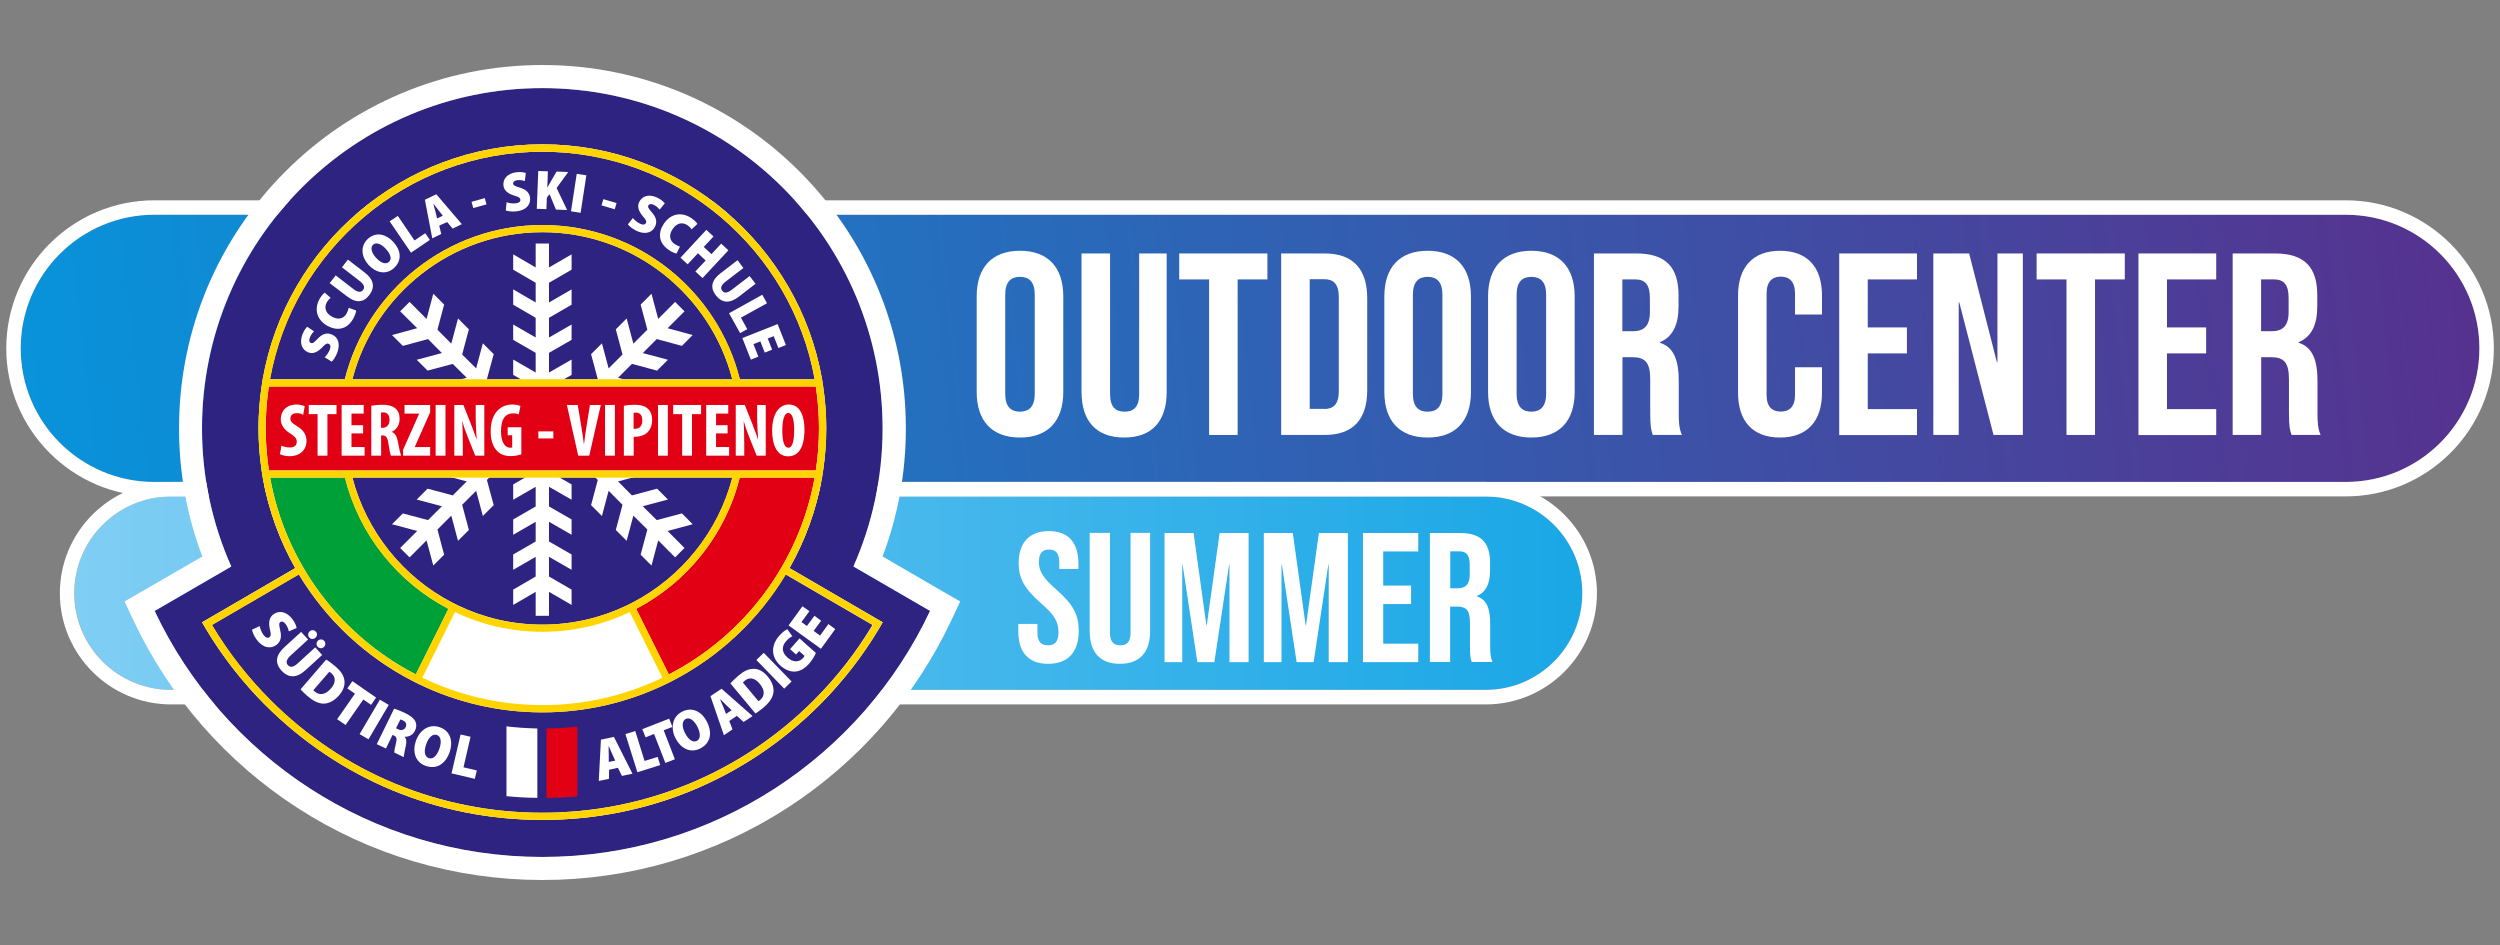 <?xml version="1.0" encoding="utf-8"?>
<!-- Generator: Adobe Illustrator 25.2.2, SVG Export Plug-In . SVG Version: 6.00 Build 0)  -->
<svg version="1.1" id="Ebene_1" xmlns="http://www.w3.org/2000/svg" xmlns:xlink="http://www.w3.org/1999/xlink" x="0px" y="0px"
	 viewBox="0 0 2234.1 844.5" style="enable-background:new 0 0 2234.1 844.5;" xml:space="preserve">
<rect x="0" y="0" width="2234.1" height="844.5" fill="#808080" stroke="none"/>
<style type="text/css">
	.st0{clip-path:url(#SVGID_2_);fill:url(#SVGID_3_);}
	.st1{fill:#FFFFFF;}
	.st2{clip-path:url(#SVGID_5_);fill:url(#SVGID_6_);}
	.st3{fill:#2E2381;}
	.st4{fill:#E20014;}
	.st5{fill:#00A038;}
	.st6{fill:#FFD400;}
</style>
<g>
	<g>
		<g>
			<defs>
				<path id="SVGID_1_" d="M137.9,191.9c-66,0-119.4,53.5-119.4,119.4c0,66,53.5,119.4,119.4,119.4h1958.4
					c65.9,0,119.4-53.5,119.4-119.4c0-65.9-53.5-119.4-119.4-119.4H137.9z"/>
			</defs>
			<clipPath id="SVGID_2_">
				<use xlink:href="#SVGID_1_"  style="overflow:visible;"/>
			</clipPath>
			
				<linearGradient id="SVGID_3_" gradientUnits="userSpaceOnUse" x1="695.217" y1="719.114" x2="700.033" y2="719.114" gradientTransform="matrix(576.552 -64.671 -64.671 -576.552 -354509.875 460024.031)">
				<stop  offset="0" style="stop-color:#009DE2"/>
				<stop  offset="1" style="stop-color:#642081"/>
			</linearGradient>
			<polygon class="st0" points="-8,194.9 2186.4,-68.6 2242.1,427.7 47.7,691.2 			"/>
		</g>
		<path class="st1" d="M18.5,311.3L18.5,311.3c0-66,53.5-119.4,119.4-119.4h1958.4c65.9,0,119.4,53.5,119.4,119.4v0
			c0,65.9-53.5,119.4-119.4,119.4H137.9C71.9,430.7,18.5,377.2,18.5,311.3 M2096.2,179H137.9c-73,0-132.3,59.4-132.3,132.3
			s59.4,132.3,132.3,132.3h1958.4c73,0,132.3-59.4,132.3-132.3C2228.6,238.3,2169.2,179,2096.2,179"/>
		<g>
			<defs>
				<path id="SVGID_4_" d="M152.9,443.6c-47.7,0-86.4,38.7-86.4,86.4c0,47.7,38.7,86.5,86.4,86.5h1174.8c47.7,0,86.4-38.7,86.4-86.5
					c0-47.7-38.7-86.4-86.4-86.4H152.9z"/>
			</defs>
			<clipPath id="SVGID_5_">
				<use xlink:href="#SVGID_4_"  style="overflow:visible;"/>
			</clipPath>
			
				<linearGradient id="SVGID_6_" gradientUnits="userSpaceOnUse" x1="695.415" y1="719.138" x2="700.565" y2="719.138" gradientTransform="matrix(-329.175 0 0 329.175 230668.344 -236191.938)">
				<stop  offset="0" style="stop-color:#009DE2"/>
				<stop  offset="1" style="stop-color:#80CEF4"/>
			</linearGradient>
			<rect x="66.4" y="443.6" class="st2" width="1682.4" height="172.9"/>
		</g>
		<path class="st1" d="M66.4,530.1L66.4,530.1c0-47.7,38.7-86.4,86.4-86.4h1174.8c47.7,0,86.4,38.7,86.4,86.4s-38.7,86.4-86.4,86.4
			H152.9C105.1,616.5,66.4,577.8,66.4,530.1 M1327.6,430.7H152.9c-54.8,0-99.4,44.6-99.4,99.4c0,54.8,44.6,99.4,99.4,99.4h1174.8
			c54.8,0,99.4-44.6,99.4-99.4C1427,475.3,1382.4,430.7,1327.6,430.7"/>
		<path class="st3" d="M783.2,552.9l5.6,3.2c-1.1,1.9-2.1,3.7-3.3,5.6c-14.7,24.7-32.6,47.7-53.4,68.5
			C666,696.3,578.1,732.7,484.7,732.7c-93.5,0-181.3-36.4-247.4-102.5c-20.8-20.8-38.7-43.8-53.4-68.5c-1.1-1.8-2.2-3.7-3.3-5.6
			l5.6-3.2l77.7-45.2c-14-24.7-24-51.9-29.1-80.9c-0.4-2.1-0.7-4.3-1-6.5c-1.8-12.2-2.8-24.8-2.8-37.5c0-12.7,1-25.3,2.8-37.5
			c0.3-2.2,0.7-4.3,1-6.5c20.9-119,125-209.8,249.9-209.8s229,90.7,249.9,209.8c0.4,2.1,0.7,4.3,1,6.5c1.8,12.2,2.8,24.8,2.8,37.5
			c0,12.7-1,25.3-2.8,37.5c-0.3,2.2-0.7,4.3-1,6.5c-5.1,28.9-15.1,56.2-29.1,80.9L783.2,552.9z M788.8,382.9
			c0-168-136.2-304.1-304.1-304.1c-168,0-304.1,136.2-304.1,304.1c0,43.9,9.3,85.7,26.1,123.4l-68.5,39.7
			c61.2,129.9,193.4,219.9,346.6,219.9c153.2,0,285.3-89.9,346.6-219.9l-68.5-39.7C779.5,468.5,788.8,426.8,788.8,382.9"/>
		<path class="st1" d="M206.6,506.2c-16.8-37.7-26.1-79.4-26.1-123.4c0-168,136.2-304.1,304.1-304.1c168,0,304.1,136.2,304.1,304.1
			c0,43.9-9.3,85.7-26.1,123.4l68.5,39.7C770,675.9,637.8,765.8,484.7,765.8c-153.2,0-285.3-89.9-346.6-219.9L206.6,506.2z
			 M841.6,528l-52.9-30.7c13.8-36.5,20.8-75,20.8-114.5c0-43.8-8.6-86.4-25.5-126.4c-16.4-38.7-39.8-73.4-69.6-103.2
			c-29.8-29.8-64.6-53.2-103.2-69.6C571,66.7,528.5,58.1,484.7,58.1c-43.8,0-86.4,8.6-126.4,25.5c-38.7,16.4-73.4,39.8-103.2,69.6
			c-29.8,29.8-53.2,64.6-69.6,103.2c-16.9,40.1-25.5,82.6-25.5,126.4c0,39.6,7,78,20.8,114.5L127.7,528l-16.4,9.5l8.1,17.2
			c32.2,68.3,82.8,126.1,146.3,167.2c65.2,42.2,141,64.5,219,64.5c78,0,153.8-22.3,219-64.5c63.5-41.1,114.1-98.9,146.3-167.2
			l8.1-17.2L841.6,528z"/>
		<path class="st1" d="M484.7,732.7c93.5,0,181.3-36.4,247.4-102.5c20.8-20.8,38.7-43.8,53.4-68.5c1.1-1.8,2.2-3.7,3.3-5.6l-5.6-3.2
			l-77.7-45.2c14-24.7,24-51.9,29.1-80.9c0.4-2.1,0.7-4.3,1-6.5c1.8-12.2,2.8-24.8,2.8-37.5s-1-25.3-2.8-37.5
			c-0.3-2.2-0.7-4.3-1-6.5c-20.9-119-125-209.8-249.9-209.8c-124.9,0-229,90.7-249.9,209.8c-0.4,2.1-0.7,4.3-1,6.5
			c-1.8,12.2-2.8,24.8-2.8,37.5s1,25.3,2.8,37.5c0.3,2.2,0.7,4.3,1,6.5c5.1,28.9,15.1,56.2,29.1,80.9l-77.7,45.2l-5.6,3.2
			c1.1,1.9,2.1,3.7,3.3,5.6c14.7,24.7,32.6,47.7,53.4,68.5C303.4,696.3,391.2,732.7,484.7,732.7"/>
		<path class="st3" d="M484.7,558.2c26.9,0,52.4-6.1,75.2-17c1.9-0.9,3.9-1.9,5.8-2.9c43.4-22.7,76.2-63.1,88.8-111.5H510.2h-7.2
			h-36.5h-7.2H314.9c12.6,48.4,45.3,88.8,88.8,111.5c1.9,1,3.8,2,5.8,2.9C432.3,552.1,457.8,558.2,484.7,558.2"/>
		<path class="st3" d="M484.7,207.5c-81.5,0-150.2,55.9-169.8,131.4h339.5C634.9,263.4,566.2,207.5,484.7,207.5"/>
		<polygon class="st1" points="510.8,241 510.8,227.3 490.6,239 490.6,217.6 478.7,217.6 478.7,239 458.6,227.3 458.6,241 
			478.7,252.7 478.7,270.3 458.6,258.6 458.6,272.3 478.7,284 478.7,301.6 458.6,290 458.6,303.7 478.7,315.3 478.7,332.9 
			458.6,321.3 458.6,335 478.7,346.6 478.7,356.2 490.6,356.2 490.6,346.6 510.8,335 510.8,321.3 490.6,332.9 490.6,315.3 
			510.8,303.7 510.8,290 490.6,301.6 490.6,284 510.8,272.3 510.8,258.6 490.6,270.3 490.6,252.7 		"/>
		<polygon class="st1" points="458.6,526.9 458.6,540.6 478.7,528.9 478.7,550.3 490.6,550.3 490.6,528.9 510.8,540.6 510.8,526.9 
			490.6,515.2 490.6,497.6 510.8,509.2 510.8,495.5 490.6,483.9 490.6,466.3 510.8,477.9 510.8,464.2 490.6,452.6 490.6,435 
			510.8,446.6 510.8,432.9 490.6,421.3 490.6,411.7 478.7,411.7 478.7,421.3 458.6,432.9 458.6,446.6 478.7,435 478.7,452.6 
			458.6,464.2 458.6,477.9 478.7,466.3 478.7,483.9 458.6,495.5 458.6,509.2 478.7,497.6 478.7,515.2 		"/>
		<polygon class="st1" points="627.6,410 641.3,410 629.7,389.9 651,389.9 651,378 629.7,378 641.3,357.9 627.6,357.9 616,378 
			598.3,378 610,357.9 596.3,357.9 584.6,378 567,378 578.7,357.9 564.9,357.9 553.3,378 535.7,378 547.3,357.9 533.6,357.9 
			522,378 512.4,378 512.4,389.9 522,389.9 533.6,410 547.3,410 535.7,389.9 553.3,389.9 564.9,410 578.7,410 567,389.9 
			584.6,389.9 596.3,410 610,410 598.3,389.9 616,389.9 		"/>
		<polygon class="st1" points="341.8,357.9 328.1,357.9 339.7,378 318.3,378 318.3,389.9 339.7,389.9 328.1,410 341.8,410 
			353.4,389.9 371,389.9 359.4,410 373.1,410 384.7,389.9 402.3,389.9 390.7,410 404.4,410 416,389.9 433.6,389.9 422,410 
			435.7,410 447.3,389.9 456.9,389.9 456.9,378 447.3,378 435.7,357.9 422,357.9 433.6,378 416,378 404.4,357.9 390.7,357.9 
			402.3,378 384.7,378 373.1,357.9 359.4,357.9 371,378 353.4,378 		"/>
		<polygon class="st1" points="609.4,309.1 619,299.4 596.6,293.3 611.7,278.2 603.3,269.8 588.2,285 582.2,262.5 572.5,272.2 
			578.5,294.6 566,307.1 560,284.6 550.3,294.3 556.3,316.8 543.9,329.2 537.9,306.8 528.2,316.5 534.2,338.9 505.3,367.8 
			513.7,376.2 542.6,347.3 565.1,353.3 574.8,343.7 552.3,337.6 564.7,325.2 587.2,331.2 596.9,321.5 574.4,315.5 586.9,303 		"/>
		<polygon class="st1" points="360,458.8 350.3,468.5 372.8,474.5 357.6,489.7 366,498.1 381.2,482.9 387.2,505.4 396.9,495.7 
			390.9,473.2 403.3,460.8 409.3,483.3 419,473.6 413,451.1 425.5,438.6 431.5,461.1 441.2,451.4 435.1,428.9 464,400 455.7,391.7 
			426.8,420.6 404.3,414.5 394.6,424.2 417.1,430.2 404.6,442.7 382.1,436.7 372.4,446.4 394.9,452.4 382.5,464.8 		"/>
		<polygon class="st1" points="360,309.1 350.3,299.4 372.8,293.3 357.6,278.2 366,269.8 381.2,285 387.2,262.5 396.9,272.2 
			390.9,294.6 403.3,307.1 409.3,284.6 419,294.3 413,316.8 425.5,329.2 431.5,306.8 441.2,316.5 435.1,338.9 464,367.8 
			455.7,376.2 426.8,347.3 404.3,353.3 394.6,343.7 417.1,337.6 404.6,325.2 382.1,331.2 372.4,321.5 394.9,315.5 382.5,303 		"/>
		<polygon class="st1" points="609.4,458.8 619,468.5 596.6,474.5 611.7,489.7 603.3,498.1 588.2,482.9 582.2,505.4 572.5,495.7 
			578.5,473.2 566,460.8 560,483.3 550.3,473.6 556.3,451.1 543.9,438.6 537.9,461.1 528.2,451.4 534.2,428.9 505.3,400 
			513.7,391.7 542.6,420.6 565.1,414.5 574.8,424.2 552.3,430.2 564.7,442.7 587.2,436.7 596.9,446.4 574.4,452.4 586.9,464.8 		"/>
		<path class="st3" d="M484.7,201.1c85.1,0,156.7,58.8,176.4,137.8H728c-20.8-115.5-122-203.3-243.4-203.3
			c-121.3,0-222.6,87.9-243.4,203.3h66.9C328,259.8,399.6,201.1,484.7,201.1"/>
		<path class="st1" d="M484.7,630.1c38.4,0,74.8-8.8,107.3-24.5L562.8,547c-23.7,11.3-50.2,17.6-78.1,17.6
			c-27.9,0-54.4-6.3-78.1-17.6l-29.2,58.6C409.9,621.3,446.3,630.1,484.7,630.1"/>
		<path class="st4" d="M568.5,544.1l29.2,58.6c67.2-34.7,116.5-99.2,130.3-175.9h-66.9C648.4,477.8,614.1,520.3,568.5,544.1"/>
		<path class="st3" d="M600.6,608.5c-1.9,1-3.8,2-5.8,2.9c-33.3,16.1-70.7,25.2-110.2,25.2c-39.4,0-76.8-9.1-110.2-25.2
			c-1.9-0.9-3.9-1.9-5.8-2.9c-42.1-21.7-77.3-54.8-101.6-95.2l-77.7,45.2c14.4,24.2,32,46.7,52.4,67.2
			c64.9,64.9,151.1,100.6,242.8,100.6c91.7,0,178-35.7,242.8-100.6c20.4-20.4,38-43,52.4-67.2l-77.7-45.2
			C677.9,553.7,642.7,586.8,600.6,608.5"/>
		<path class="st4" d="M313.4,420.4h149h7.2h30.1h7.2h149h6.6h66.5c1.9-12.2,2.8-24.8,2.8-37.5s-1-25.3-2.8-37.5h-66.5H656H313.4
			h-6.6h-66.5c-1.9,12.2-2.8,24.8-2.8,37.5s1,25.3,2.8,37.5h66.5H313.4z"/>
		<path class="st5" d="M371.6,602.7l29.2-58.6c-45.6-23.8-79.8-66.3-92.5-117.3h-66.9C255.1,503.5,304.5,568.1,371.6,602.7"/>
		<path class="st6" d="M727.5,625.7c-64.9,64.9-151.1,100.6-242.8,100.6c-91.7,0-178-35.7-242.8-100.6c-20.4-20.4-38-43-52.4-67.2
			l77.7-45.2c24.3,40.4,59.5,73.5,101.6,95.2c1.9,1,3.8,2,5.8,2.9c33.3,16.1,70.7,25.2,110.2,25.2c39.4,0,76.8-9.1,110.2-25.2
			c1.9-0.9,3.9-1.9,5.8-2.9c42.1-21.7,77.3-54.8,101.6-95.2l77.7,45.2C765.5,582.7,747.9,605.2,727.5,625.7 M241.3,426.8h66.9
			c12.7,51,47,93.5,92.5,117.3l-29.2,58.6C304.5,568.1,255.1,503.5,241.3,426.8 M237.4,382.9c0-12.7,1-25.3,2.8-37.5h66.5h6.6H656
			h6.6h66.5c1.9,12.2,2.8,24.8,2.8,37.5c0,12.7-1,25.3-2.8,37.5h-66.5H656h-149h-7.2h-30.1h-7.2h-149h-6.6h-66.5
			C238.4,408.1,237.4,395.6,237.4,382.9 M654.4,338.9H314.9c19.6-75.5,88.2-131.4,169.8-131.4C566.2,207.5,634.9,263.4,654.4,338.9
			 M484.7,135.6c121.3,0,222.6,87.9,243.4,203.3h-66.9c-19.7-79.1-91.3-137.8-176.4-137.8S328,259.8,308.3,338.9h-66.9
			C262.1,223.4,363.3,135.6,484.7,135.6 M403.7,538.3c-43.4-22.7-76.2-63.1-88.8-111.5h144.3h7.2h36.5h7.2h144.3
			c-12.6,48.4-45.3,88.8-88.8,111.5c-1.9,1-3.8,2-5.8,2.9c-22.8,10.9-48.3,17-75.2,17c-26.9,0-52.4-6.1-75.2-17
			C407.5,540.3,405.6,539.3,403.7,538.3 M406.6,547c23.7,11.3,50.2,17.6,78.1,17.6c27.9,0,54.4-6.3,78.1-17.6l29.2,58.6
			c-32.5,15.7-68.9,24.5-107.3,24.5c-38.4,0-74.8-8.8-107.3-24.5L406.6,547z M597.7,602.7l-29.2-58.6
			c45.6-23.8,79.8-66.3,92.5-117.3H728C714.2,503.5,664.9,568.1,597.7,602.7 M783.2,552.9l-77.7-45.2c14-24.7,24-51.9,29.1-80.9
			c0.4-2.1,0.7-4.3,1-6.5c1.8-12.2,2.8-24.8,2.8-37.5s-1-25.3-2.8-37.5c-0.3-2.2-0.7-4.3-1-6.5c-20.9-119-125-209.8-249.9-209.8
			c-124.9,0-229,90.7-249.9,209.8c-0.4,2.1-0.7,4.3-1,6.5c-1.8,12.2-2.8,24.8-2.8,37.5s1,25.3,2.8,37.5c0.3,2.2,0.7,4.3,1,6.5
			c5.1,28.9,15.1,56.2,29.1,80.9l-77.7,45.2l-5.6,3.2c1.1,1.9,2.2,3.7,3.3,5.6c14.7,24.7,32.6,47.7,53.4,68.5
			c66.1,66.1,153.9,102.5,247.4,102.5c93.5,0,181.3-36.4,247.4-102.5c20.8-20.8,38.7-43.8,53.4-68.5c1.1-1.8,2.2-3.7,3.3-5.6
			L783.2,552.9z"/>
		<path class="st1" d="M290.1,319.2c1.6-1.4,3.5-3.9,4.6-6.7c1.1-2.9,0.5-4.7-1.1-5.3c-1.6-0.6-3.1,0.4-5.7,3.3
			c-4.3,4.4-8.4,6-12.4,4.4c-5.5-2.1-8.2-8.1-5.3-15.9c1.3-3.3,2.9-5.6,4.3-7l6.1,4.1c-1.1,1.1-2.6,2.8-3.7,5.6
			c-1,2.5-0.5,4.3,1,4.8c1.6,0.6,2.8-0.5,6-3.8c4.2-4.5,8.2-5.5,12.3-3.9c5.6,2.1,8.4,8.1,5.1,16.6c-1.3,3.5-3.5,6.5-4.9,7.8
			L290.1,319.2z"/>
		<path class="st1" d="M318.3,277.5c-0.1,1.3-0.9,4.1-2.6,7.2c-5.7,10.3-15,10.9-22.9,6.6c-10.7-5.9-11.7-16-7.3-24
			c1.7-3,3.6-5.1,4.7-5.8l5.3,4.7c-1.1,0.8-2.4,2.1-3.5,4.1c-2.3,4.2-1.5,9.3,4.7,12.7c5.6,3.1,10.5,1.9,13.1-3
			c0.9-1.6,1.6-3.6,1.8-4.9L318.3,277.5z"/>
		<path class="st1" d="M300,246.1l15.8,12.2c3.9,3,6.8,3.2,8.6,0.9c1.8-2.4,1.1-4.9-3-8.1l-15.8-12.2l5.3-6.9l15.2,11.7
			c7.9,6.1,9.3,13,3.9,20c-5.4,7.1-12.1,7.2-20.2,0.9L294.6,253L300,246.1z"/>
		<path class="st1" d="M347.6,234c2.8-2.6,1.5-7-2.9-11.7c-4-4.3-8.5-6.2-11.3-3.6c-2.7,2.5-1.4,7.3,2.7,11.7
			C340.3,235.1,344.8,236.6,347.6,234L347.6,234z M352.1,239.5c-7.3,6.7-16.5,4-22.7-2.7c-6.4-7-7.8-16.7-0.7-23.3
			c7.7-7.1,16.8-3.7,22.5,2.4C359,224.3,359,233.1,352.1,239.5L352.1,239.5z"/>
		<polygon class="st1" points="348.2,197.8 355.5,192.9 370.4,214.9 380,208.4 384.1,214.4 367.3,225.8 		"/>
		<path class="st1" d="M395.7,192.8l-3.9-5c-1.2-1.5-3.1-4.1-4.4-5.7l-0.1,0c0.4,2,1.3,5.1,1.8,6.9l1.5,6.2L395.7,192.8z
			 M392.5,201.6l1.8,7.5l-8,3.9l-6.6-34.5l10.2-4.9l22.8,26.7l-8.2,4l-4.9-5.9L392.5,201.6z"/>
		
			<rect x="422" y="178.4" transform="matrix(0.963 -0.269 0.269 0.963 -33.021 122.071)" class="st1" width="12.3" height="5.8"/>
		<path class="st1" d="M452.7,180.7c2,0.8,5.1,1.3,8.1,1c3.1-0.3,4.4-1.6,4.2-3.3c-0.2-1.8-1.7-2.5-5.5-3.6c-5.9-1.8-9.1-4.8-9.6-9
			c-0.6-5.9,3.5-11,11.8-11.9c3.5-0.4,6.3,0,8.2,0.7l-0.9,7.2c-1.4-0.5-3.7-1.1-6.6-0.8c-2.7,0.3-4,1.6-3.9,3.1
			c0.2,1.6,1.7,2.2,6.1,3.6c5.9,1.7,8.6,4.8,9.1,9.1c0.6,6-3.4,11.2-12.5,12.1c-3.8,0.4-7.4-0.2-9.2-0.8L452.7,180.7z"/>
		<path class="st1" d="M481,152.8l8.6,0.3l-0.5,14.5l0.1,0c0.7-1.3,1.4-2.6,2.1-3.9l6.1-10.4l10.4,0.4L497.4,168l9.4,19.7l-10-0.4
			l-5.7-13.8l-2.4,3.1l-0.4,10.3l-8.6-0.3L481,152.8z"/>
		
			<rect x="500.3" y="168.2" transform="matrix(0.152 -0.988 0.988 0.152 268.024 657.571)" class="st1" width="33.9" height="8.7"/>
		
			<rect x="541.6" y="176.2" transform="matrix(0.285 -0.958 0.958 0.285 214.386 652.171)" class="st1" width="5.8" height="12.3"/>
		<path class="st1" d="M565.6,194.8c1.3,1.7,3.6,3.8,6.3,5.1c2.8,1.3,4.6,0.9,5.3-0.6c0.8-1.6-0.1-3.1-2.7-6
			c-4-4.7-5.2-8.9-3.3-12.8c2.6-5.3,8.8-7.5,16.3-3.8c3.2,1.6,5.3,3.4,6.6,5l-4.6,5.6c-1-1.1-2.5-2.9-5.2-4.2
			c-2.4-1.2-4.2-0.8-4.9,0.5c-0.7,1.5,0.2,2.8,3.2,6.3c4.1,4.6,4.7,8.6,2.8,12.6c-2.6,5.4-8.9,7.6-17,3.6c-3.4-1.7-6.2-4.1-7.3-5.6
			L565.6,194.8z"/>
		<path class="st1" d="M604.6,226.6c-1.3-0.2-4-1.2-6.9-3.2c-9.8-6.6-9.5-16-4.5-23.4c6.8-10.1,16.9-10.3,24.6-5.1
			c2.9,1.9,4.8,4,5.4,5.2l-5.2,4.9c-0.7-1.2-1.9-2.6-3.8-3.8c-4-2.7-9.1-2.4-13.1,3.5c-3.6,5.3-2.8,10.3,1.8,13.4
			c1.5,1,3.5,1.9,4.7,2.2L604.6,226.6z"/>
		<polygon class="st1" points="637.6,211.3 628.9,220.7 635.8,227.1 644.5,217.7 650.9,223.7 627.8,248.5 621.4,242.6 630.6,232.8 
			623.7,226.3 614.5,236.2 608.1,230.3 631.2,205.4 		"/>
		<path class="st1" d="M664.3,239.5l-15.9,12.2c-3.9,3-4.9,5.8-3,8.1c1.8,2.4,4.4,2.3,8.6-0.9l15.9-12.2l5.3,6.9l-15.2,11.7
			c-7.9,6.1-14.9,5.6-20.3-1.4c-5.4-7.1-3.8-13.6,4.3-19.8l15.1-11.6L664.3,239.5z"/>
		<polygon class="st1" points="681.2,263.4 685.4,271 662.1,283.9 667.8,294.1 661.4,297.7 651.5,279.9 		"/>
		<polygon class="st1" points="683.4,315.1 679.5,305.1 673.3,307.5 677.7,318.7 671,321.4 663.4,302.1 694.9,289.6 702.3,308.3 
			695.6,311 691.4,300.4 686.1,302.5 690,312.5 		"/>
		<path class="st1" d="M251.5,398.2c1.8,1,4.9,1.7,7.5,1.7c4.2,0,6.2-2.1,6.2-5.1c0-3.3-2-4.9-5.8-7.4c-6.2-3.8-8.5-8.5-8.5-12.6
			c0-7.3,4.8-13.3,14.3-13.3c3,0,5.8,0.8,7.1,1.6l-1.4,7.6c-1.3-0.8-3.2-1.5-5.8-1.5c-3.8,0-5.6,2.3-5.6,4.7c0,2.7,1.3,4.1,6.2,7.1
			c6,3.6,8.2,8.2,8.2,13c0,8.3-6.1,13.7-15,13.7c-3.6,0-7.2-0.9-8.7-1.8L251.5,398.2z"/>
		<polygon class="st1" points="283.8,370.1 275.9,370.1 275.9,361.9 300.7,361.9 300.7,370.1 292.6,370.1 292.6,407.2 283.8,407.2 
					"/>
		<polygon class="st1" points="324.5,387.3 314.1,387.3 314.1,399.5 325.8,399.5 325.8,407.2 305.3,407.2 305.3,361.9 325,361.9 
			325,369.6 314.1,369.6 314.1,380 324.5,380 		"/>
		<path class="st1" d="M340.6,382.3h1.5c3.8,0,6-3.1,6-7.1c0-3.8-1.5-6.6-5.5-6.7c-0.7,0-1.6,0.1-2.1,0.3V382.3z M331.8,362.6
			c2.8-0.5,6.2-0.9,9.6-0.9c4.8,0,9.1,0.7,12.1,3.4c2.8,2.5,3.6,5.5,3.6,9.4c0,4.8-2.3,9.2-7,11.4v0.1c3.1,1.2,4.6,4.1,5.5,8.9
			c0.9,5,2.1,10.6,2.9,12.3h-9.2c-0.5-1.3-1.5-5.8-2.2-10.8c-0.8-5.6-2.2-7.3-5.2-7.3h-1.3v18.1h-8.8V362.6z"/>
		<polygon class="st1" points="360.2,402 374.5,369.8 374.5,369.6 361.5,369.6 361.5,361.9 384.4,361.9 384.4,368.4 370.7,399.3 
			370.7,399.5 384.4,399.5 384.4,407.2 360.2,407.2 		"/>
		<rect x="389.3" y="361.9" class="st1" width="8.8" height="45.3"/>
		<path class="st1" d="M406,407.2v-45.3h8.1l7,17.7c1.3,3.5,3.6,9.3,4.8,13.2h0.1c-0.3-4.8-0.9-12.6-0.9-20.9v-10h7.7v45.3h-8.1
			l-6.9-17.2c-1.5-3.8-3.6-9.5-4.6-13.6h-0.1c0.2,4.6,0.5,11.6,0.5,20.6v10.2H406z"/>
		<path class="st1" d="M465.8,406c-1.9,0.8-6.1,1.6-9.4,1.6c-5.2,0-9.1-1.5-12.1-4.5c-3.9-3.8-6-10.5-5.8-18.3
			c0.2-16.5,9.6-23.3,19.2-23.3c3.4,0,6,0.7,7.4,1.3l-1.5,7.6c-1.3-0.7-3-1-5.2-1c-6,0-10.7,4.1-10.7,15.9c0,10.9,4.2,14.8,8.3,14.8
			c0.8,0,1.4-0.1,1.7-0.2V389h-4v-7.2h12.2V406z"/>
		<rect x="481.1" y="385.5" class="st1" width="13.4" height="6.3"/>
		<path class="st1" d="M516.7,407.2l-10.1-45.3h9.7l3.2,19.5c0.8,4.8,1.7,10.4,2.3,15.7h0.1c0.6-5.4,1.3-10.8,2.2-15.9l3.1-19.3h9.7
			l-10.3,45.3H516.7z"/>
		<rect x="540.7" y="361.9" class="st1" width="8.8" height="45.3"/>
		<path class="st1" d="M566.2,383.1c0.4,0.1,0.9,0.1,1.4,0.1c4.4,0,6.4-3.2,6.4-7.4c0-4-1.6-7.1-5.7-7.1c-0.8,0-1.6,0.1-2.1,0.3
			V383.1z M557.4,362.6c2.5-0.5,5.8-0.9,9.2-0.9c5.2,0,9.3,0.7,12.3,3.5c2.7,2.3,3.9,6.1,3.9,9.9c0,4.9-1.5,8.3-3.8,10.9
			c-2.8,3-7.4,4.3-11,4.3h-1.7v16.9h-8.8V362.6z"/>
		<rect x="588" y="361.9" class="st1" width="8.8" height="45.3"/>
		<polygon class="st1" points="609.6,370.1 601.6,370.1 601.6,361.9 626.5,361.9 626.5,370.1 618.4,370.1 618.4,407.2 609.6,407.2 
					"/>
		<polygon class="st1" points="650.2,387.3 639.9,387.3 639.9,399.5 651.6,399.5 651.6,407.2 631.1,407.2 631.1,361.9 650.8,361.9 
			650.8,369.6 639.9,369.6 639.9,380 650.2,380 		"/>
		<path class="st1" d="M657.5,407.2v-45.3h8.1l7,17.7c1.3,3.5,3.6,9.3,4.8,13.2h0.1c-0.3-4.8-0.9-12.6-0.9-20.9v-10h7.7v45.3h-8.1
			l-6.9-17.2c-1.5-3.8-3.6-9.5-4.6-13.6h-0.1c0.2,4.6,0.5,11.6,0.5,20.6v10.2H657.5z"/>
		<path class="st1" d="M699.1,384.6c0,10.3,1.9,15.5,5.5,15.5c3.7,0,5.1-6.7,5.1-15.9c0-7.9-1.2-15.1-5.2-15.1
			C701.1,369,699.1,374.8,699.1,384.6 M718.9,383.8c0,17.1-6,24-14.6,24c-10.3,0-14.3-10.9-14.3-23.3c0-12.4,4.9-23,14.9-23
			C715.8,361.4,718.9,373.4,718.9,383.8"/>
		<path class="st1" d="M232.1,559.5c0.4,2.2,1.5,5.3,3.4,7.9c1.9,2.6,3.8,3.1,5.3,2c1.5-1.1,1.4-2.9,0.4-6.9
			c-1.5-6.3-0.5-10.8,3.1-13.5c5-3.7,11.8-2.7,17.1,4.4c2.2,3,3.3,5.7,3.7,7.8l-7,3c-0.3-1.5-1-3.9-2.8-6.4
			c-1.7-2.3-3.5-2.8-4.8-1.9c-1.4,1-1.1,2.7-0.1,7.4c1.6,6.3,0.2,10.4-3.5,13.1c-5.1,3.7-12,2.8-17.6-4.9c-2.4-3.2-3.8-6.8-4.1-8.8
			L232.1,559.5z"/>
		<path class="st1" d="M283.9,578c-1.5-1.6-1.3-4.1,0.3-5.5c1.6-1.5,4.1-1.4,5.5,0.2c1.5,1.6,1.4,4-0.3,5.5
			C287.9,579.7,285.4,579.6,283.9,578L283.9,578z M276.4,569.8c-1.5-1.6-1.3-4.1,0.3-5.6c1.6-1.5,4.1-1.4,5.6,0.3
			c1.4,1.5,1.3,3.9-0.4,5.4C280.3,571.4,277.8,571.4,276.4,569.8L276.4,569.8z M275.3,571.5l-15.5,14.2c-3.8,3.5-4.6,6.5-2.5,8.7
			c2.1,2.3,4.9,2,8.9-1.7l15.5-14.2l6.2,6.8l-14.9,13.6c-7.7,7.1-15.1,7.3-21.4,0.4c-6.3-6.9-5.2-13.9,2.7-21.1l14.8-13.5
			L275.3,571.5z"/>
		<path class="st1" d="M280,616.8c0.3,0.4,0.8,0.8,1.3,1.2c3.9,3.4,9.1,3.4,14.5-2.8c4.5-5.3,4.3-10.2,0.4-13.5
			c-0.9-0.8-1.5-1.2-1.9-1.4L280,616.8z M291.5,589.4c2.3,1.4,5.3,3.6,8.2,6.1c4.7,4.1,7.1,7.5,7.9,11.5c1,4.5-0.3,9.4-4.6,14.4
			c-4.7,5.4-9.8,7.5-14.2,7.4c-4.5-0.2-9.2-2.6-14.1-6.8c-3-2.6-5-4.7-6.1-6L291.5,589.4z"/>
		<polygon class="st1" points="317.2,619.9 310.4,615.2 314.9,608.7 336.1,623.4 331.6,629.9 324.7,625.1 308.8,647.9 301.3,642.7 
					"/>
		
			<rect x="316.5" y="638.3" transform="matrix(0.507 -0.862 0.862 0.507 -389.325 605.243)" class="st1" width="35.7" height="9.2"/>
		<path class="st1" d="M353.9,650.8l1.9,0.9c3,1.5,5.5,0.5,6.7-1.9c1.1-2.4,0.5-4.5-2.2-5.9c-1.3-0.6-2.1-0.9-2.5-1L353.9,650.8z
			 M352.2,633.3c2.5,0.7,6,2.1,9.8,3.9c4.5,2.2,7.7,4.5,9.2,7.5c1.2,2.7,1.1,5.3-0.4,8.4c-1.8,3.8-5.8,5.5-9.1,5.3l-0.1,0.1
			c1.7,1.9,1.8,4.5,1.1,7.7c-0.7,3.7-1.9,8.8-1.9,10.4l-8.5-4.1c0-1.1,0.5-4.3,1.6-8.5c1.1-4.2,0.4-5.6-1.9-6.7l-1.2-0.6l-5.9,12.2
			l-8.2-3.9L352.2,633.3z"/>
		<path class="st1" d="M383.2,677.5c3.7,1.3,7.2-2.1,9.5-8.5c2-5.8,1.5-10.9-2.3-12.2c-3.7-1.3-7.5,2.3-9.5,8.2
			C378.6,671.3,379.4,676.2,383.2,677.5L383.2,677.5z M380.4,684.4c-9.8-3.4-11.9-13.3-8.7-22.4c3.3-9.4,11.6-15.5,21.3-12.1
			c10.4,3.6,11.7,13.8,8.9,22C397.9,683.3,389.7,687.7,380.4,684.4L380.4,684.4z"/>
		<polygon class="st1" points="411.6,656.4 420.5,658.4 414.2,685.7 426.1,688.5 424.3,696 403.5,691.1 		"/>
		<path class="st1" d="M549.8,679.7l-2.8-6.1c-0.9-1.9-2.1-4.9-3-6.9l-0.1,0c-0.1,2.2,0.1,5.5,0.1,7.5l0,6.7L549.8,679.7z
			 M544.3,687.9l-0.1,8.1l-9.1,1.9L537,661l11.6-2.5l16.6,32.9l-9.4,2l-3.6-7.3L544.3,687.9z"/>
		<polygon class="st1" points="558.9,656 567.7,653.3 576,680 587.7,676.4 590,683.7 569.6,690.1 		"/>
		<polygon class="st1" points="584.5,655.9 576.9,658.9 574,651.6 598,642.2 600.9,649.6 593.1,652.6 603.1,678.5 594.6,681.8 		"/>
		<path class="st1" d="M622.7,662.1c3.5-1.8,3.5-6.7,0.5-12.7c-2.8-5.5-6.8-8.7-10.4-6.9c-3.5,1.8-3.5,7-0.7,12.5
			C615.1,661,619.2,663.8,622.7,662.1L622.7,662.1z M625.7,668.9c-9.3,4.7-17.8-0.7-22.1-9.3c-4.5-8.9-3-19.1,6.1-23.7
			c9.8-4.9,18.1,1.2,22,9C637.1,655.6,634.5,664.4,625.7,668.9L625.7,668.9z"/>
		<path class="st1" d="M653.8,634.7l-4.8-4.6c-1.5-1.4-3.8-3.8-5.4-5.3l-0.1,0.1c0.7,2.1,2.1,5.1,2.9,6.9l2.4,6.2L653.8,634.7z
			 M651.7,644.3l2.9,7.5l-7.7,5.2l-12-34.9l9.9-6.6l27.7,24.4l-8,5.3l-6-5.5L651.7,644.3z"/>
		<path class="st1" d="M677.8,626.6c0.4-0.2,1-0.7,1.4-1c4-3.3,4.9-8.4-0.4-14.7c-4.4-5.3-9.3-5.9-13.2-2.6
			c-0.9,0.7-1.4,1.3-1.7,1.7L677.8,626.6z M652.7,610.7c1.8-2,4.4-4.6,7.4-7.1c4.8-4,8.6-5.7,12.6-5.9c4.6-0.3,9.2,1.9,13.4,6.9
			c4.6,5.5,5.8,10.9,4.9,15.2c-0.9,4.4-4.1,8.7-9,12.8c-3,2.5-5.5,4.1-6.9,5L652.7,610.7z"/>
		
			<rect x="687.1" y="581.9" transform="matrix(0.717 -0.697 0.697 0.717 -222.314 651.494)" class="st1" width="9.2" height="35.7"/>
		<path class="st1" d="M729.1,583.5c-0.9,2.3-3.2,6.3-5.9,9.4c-4.2,4.7-8.2,6.9-12.3,7.2c-4.6,0.4-9.4-1.6-13.4-5.2
			c-9.3-8.4-8.1-18.9-1.1-26.8c2.8-3.2,5.5-5.1,7.2-5.8l4.5,6.3c-1.8,0.8-3.5,2-5.7,4.5c-3.7,4.2-4.3,9.6,1.4,14.6
			c5.2,4.6,10.5,4,13.8,0.4c0.7-0.8,1.2-1.5,1.4-2l-4.9-4.3l-2.7,3.1l-5.4-4.8l8.5-9.6L729.1,583.5z"/>
		<polygon class="st1" points="733.8,554.7 727.1,563.8 732.8,568 740.3,557.7 746.4,562.2 733.6,579.8 704.7,558.9 717.1,541.8 
			723.3,546.2 716.2,555.9 721.1,559.4 727.8,550.3 		"/>
		<path class="st1" d="M452.6,649.1v62.4c9.1,0.9,18.3,1.4,27.6,1.5V651C470.9,650.8,461.7,650.2,452.6,649.1"/>
		<path class="st4" d="M488.4,651v62.1c9.3-0.1,18.5-0.6,27.6-1.4v-62.4C506.9,650.3,497.7,650.9,488.4,651"/>
	</g>
	<g>
		<path class="st1" d="M872.8,350.2v-85.3c0-26,13.7-40.8,38.7-40.8c25,0,38.7,14.8,38.7,40.8v85.3c0,26-13.7,40.8-38.7,40.8
			C886.5,391,872.8,376.2,872.8,350.2z M924.7,351.9v-88.5c0-11.6-5.1-16-13.2-16c-8.1,0-13.2,4.4-13.2,16v88.5
			c0,11.6,5.1,16,13.2,16C919.6,367.8,924.7,363.4,924.7,351.9z"/>
		<path class="st1" d="M966.5,350.2V226.5h25.5v125.6c0,11.6,4.9,15.8,13,15.8c8.1,0,13-4.2,13-15.8V226.5h24.6v123.7
			c0,26-13,40.8-38,40.8S966.5,376.2,966.5,350.2z"/>
		<path class="st1" d="M1080.5,249.7h-26.7v-23.2h78.8v23.2H1106v139h-25.5V249.7z"/>
		<path class="st1" d="M1144.9,226.5h38.9c25.5,0,38,14.1,38,40.1v82c0,26-12.5,40.1-38,40.1h-38.9V226.5z M1183.4,365.5
			c8.1,0,13-4.2,13-15.8v-84.4c0-11.6-4.9-15.8-13-15.8h-13v115.9H1183.4z"/>
		<path class="st1" d="M1237.1,350.2v-85.3c0-26,13.7-40.8,38.7-40.8c25,0,38.7,14.8,38.7,40.8v85.3c0,26-13.7,40.8-38.7,40.8
			C1250.8,391,1237.1,376.2,1237.1,350.2z M1289,351.9v-88.5c0-11.6-5.1-16-13.2-16s-13.2,4.4-13.2,16v88.5c0,11.6,5.1,16,13.2,16
			S1289,363.4,1289,351.9z"/>
		<path class="st1" d="M1329.8,350.2v-85.3c0-26,13.7-40.8,38.7-40.8c25,0,38.7,14.8,38.7,40.8v85.3c0,26-13.7,40.8-38.7,40.8
			C1343.5,391,1329.8,376.2,1329.8,350.2z M1381.7,351.9v-88.5c0-11.6-5.1-16-13.2-16c-8.1,0-13.2,4.4-13.2,16v88.5
			c0,11.6,5.1,16,13.2,16C1376.6,367.8,1381.7,363.4,1381.7,351.9z"/>
		<path class="st1" d="M1424.4,226.5h37.8c26.4,0,37.8,12.3,37.8,37.3v10c0,16.7-5.3,27.3-16.7,32v0.5c12.7,3.9,16.9,16,16.9,34.3
			V369c0,7.9,0.2,13.7,2.8,19.7h-26c-1.4-4.2-2.3-6.7-2.3-19.9v-29.7c0-15.1-4.4-19.9-16-19.9h-8.8v69.5h-25.5V226.5z M1459.1,296
			c9.5,0,15.3-4.2,15.3-17.1v-12.5c0-11.6-3.9-16.7-13-16.7h-11.6V296H1459.1z"/>
		<path class="st1" d="M1553.2,351.2V264c0-25,13-39.9,37.5-39.9c24.6,0,37.5,14.8,37.5,39.9v17.1h-24.1v-18.8
			c0-10.7-5.1-15.1-12.7-15.1c-7.6,0-12.7,4.4-12.7,15.1V353c0,10.7,5.1,14.8,12.7,14.8c7.6,0,12.7-4.2,12.7-14.8v-24.8h24.1v22.9
			c0,25-13,39.9-37.5,39.9C1566.2,391,1553.2,376.2,1553.2,351.2z"/>
		<path class="st1" d="M1643.6,226.5h69.5v23.2h-44v42.9h35v23.2h-35v49.8h44v23.2h-69.5V226.5z"/>
		<path class="st1" d="M1727.7,226.5h32l24.8,97.1h0.5v-97.1h22.7v162.2h-26.2l-30.6-118.4h-0.5v118.4h-22.7V226.5z"/>
		<path class="st1" d="M1846.6,249.7H1820v-23.2h78.8v23.2h-26.6v139h-25.5V249.7z"/>
		<path class="st1" d="M1911,226.5h69.5v23.2h-44v42.9h35v23.2h-35v49.8h44v23.2H1911V226.5z"/>
		<path class="st1" d="M1995.2,226.5h37.8c26.4,0,37.8,12.3,37.8,37.3v10c0,16.7-5.3,27.3-16.7,32v0.5c12.7,3.9,16.9,16,16.9,34.3
			V369c0,7.9,0.2,13.7,2.8,19.7h-26c-1.4-4.2-2.3-6.7-2.3-19.9v-29.7c0-15.1-4.4-19.9-16-19.9h-8.8v69.5h-25.5V226.5z M2029.9,296
			c9.5,0,15.3-4.2,15.3-17.1v-12.5c0-11.6-3.9-16.7-13-16.7h-11.6V296H2029.9z"/>
	</g>
	<g>
		<path class="st1" d="M910,564.2v-6.6h17.1v7.9c0,8.2,3.6,11.2,9.4,11.2c5.8,0,9.4-3,9.4-11.5c0-9.6-3.6-15.7-15.5-26
			c-15.2-13.3-20.1-22.7-20.1-35.9c0-18.1,9.4-28.7,27-28.7c17.6,0,26.4,10.5,26.4,29v4.8h-17.1v-5.9c0-8.2-3.3-11.4-9.1-11.4
			c-5.8,0-9.1,3.1-9.1,11c0,8.4,3.8,14.5,15.7,24.9c15.2,13.3,19.9,22.6,19.9,36.9c0,18.8-9.6,29.3-27.4,29.3S910,582.7,910,564.2z"
			/>
		<path class="st1" d="M973.8,564.2v-88h18.1v89.3c0,8.2,3.5,11.2,9.2,11.2c5.8,0,9.2-3,9.2-11.2v-89.3h17.5v88c0,18.5-9.2,29-27,29
			C983,593.3,973.8,582.7,973.8,564.2z"/>
		<path class="st1" d="M1040.7,476.3h25.9l11.5,82.6h0.3l11.5-82.6h25.9v115.4h-17.1v-87.3h-0.3l-13.2,87.3H1070l-13.2-87.3h-0.3
			v87.3h-15.8V476.3z"/>
		<path class="st1" d="M1129.4,476.3h25.9l11.5,82.6h0.3l11.5-82.6h25.9v115.4h-17.1v-87.3h-0.3l-13.2,87.3h-15.2l-13.2-87.3h-0.3
			v87.3h-15.8V476.3z"/>
		<path class="st1" d="M1218,476.3h49.4v16.5h-31.3v30.5h24.9v16.5h-24.9v35.4h31.3v16.5H1218V476.3z"/>
		<path class="st1" d="M1277.8,476.3h26.9c18.8,0,26.9,8.7,26.9,26.5v7.1c0,11.9-3.8,19.4-11.9,22.7v0.3c9.1,2.8,12,11.4,12,24.4
			v20.3c0,5.6,0.2,9.7,2,14h-18.5c-1-3-1.6-4.8-1.6-14.2v-21.1c0-10.7-3.1-14.2-11.4-14.2h-6.3v49.4h-18.1V476.3z M1302.5,525.7
			c6.8,0,10.9-3,10.9-12.2v-8.9c0-8.2-2.8-11.9-9.2-11.9h-8.2v33H1302.5z"/>
	</g>
</g>
</svg>
